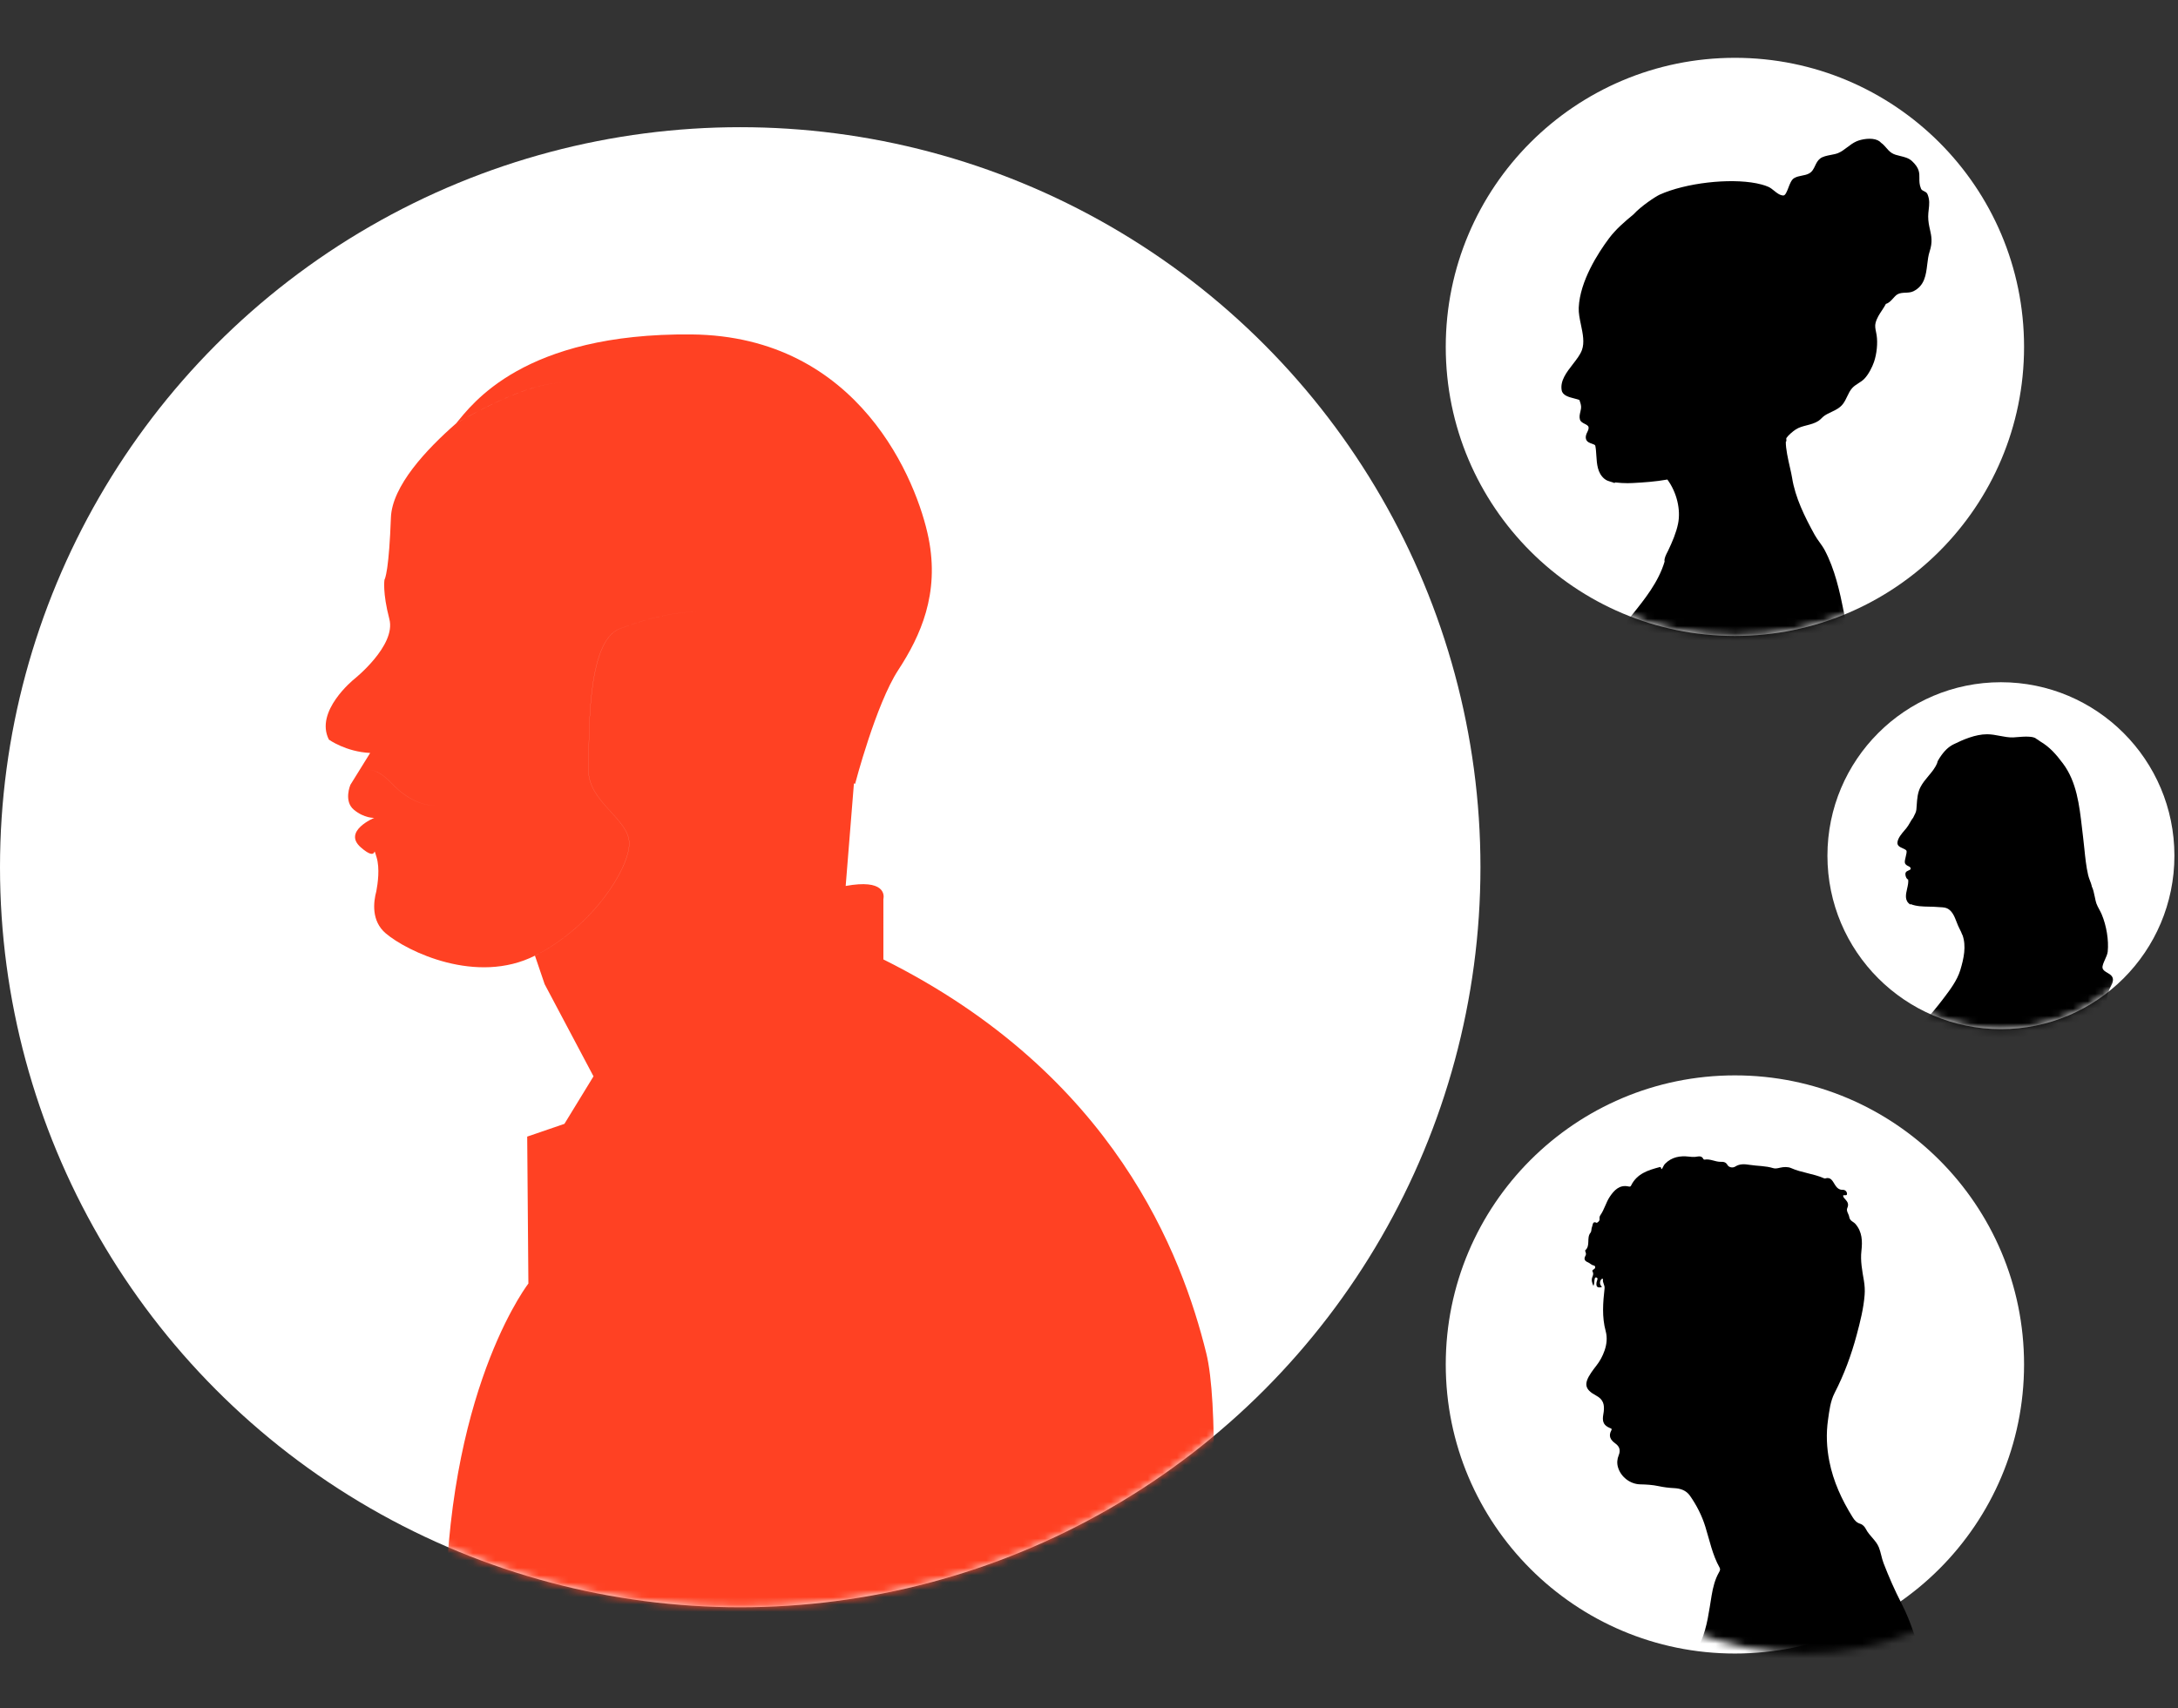 <?xml version="1.0" encoding="UTF-8"?>
<svg width="297px" height="233px" viewBox="0 0 297 233" version="1.1" xmlns="http://www.w3.org/2000/svg" xmlns:xlink="http://www.w3.org/1999/xlink">
    <rect x="0" y="0" width="297" height="233" fill="#333333" stroke="none"/>
    <title>people</title>
    <defs>
        <circle id="path-1" cx="23.658" cy="23.658" r="23.658"></circle>
        <circle id="path-3" cx="39.43" cy="39.43" r="39.43"></circle>
        <circle id="path-5" cx="39.43" cy="39.43" r="39.43"></circle>
        <circle id="path-7" cx="100.94" cy="100.94" r="100.94"></circle>
    </defs>
    <g id="people" stroke="none" stroke-width="1" fill="none" fill-rule="evenodd">
        <g id="Group" transform="translate(0, 7.886)">
            <g id="Group-3" transform="translate(249.195, 85.168)">
                <mask id="mask-2" fill="white">
                    <use xlink:href="#path-1"></use>
                </mask>
                <use id="Mask" fill="#FFFFFF" xlink:href="#path-1"></use>
                <g mask="url(#mask-2)" fill="#000000" id="Fill-1">
                    <g transform="translate(23.658, 36.669) scale(-1, 1) translate(-23.658, -36.669) translate(7.097, 7.097)">
                        <path d="M29.561,41.621 C29.565,41.595 29.559,41.568 29.537,41.55 C27.855,40.171 26.154,38.352 24.479,36.146 L24.381,36.017 C23.513,34.874 22.528,33.579 22.103,32.174 C21.62,30.58 21.258,28.898 21.805,27.373 C21.814,27.364 21.83,27.365 21.834,27.351 C21.918,27.099 22.045,26.846 22.169,26.6 C22.249,26.441 22.332,26.275 22.403,26.11 C22.472,25.952 22.537,25.783 22.603,25.612 C22.872,24.914 23.15,24.193 23.771,23.814 C24.081,23.625 24.469,23.605 24.843,23.587 C24.96,23.581 25.075,23.575 25.187,23.564 C25.567,23.528 25.971,23.52 26.361,23.514 C27.21,23.498 28.084,23.48 28.854,23.173 C28.854,23.173 28.854,23.174 28.854,23.174 C28.87,23.196 28.895,23.209 28.921,23.209 C28.937,23.209 28.953,23.204 28.967,23.194 C29.721,22.667 29.533,21.849 29.352,21.059 C29.253,20.628 29.151,20.183 29.212,19.803 C29.222,19.798 29.237,19.793 29.249,19.789 C29.287,19.776 29.329,19.76 29.359,19.725 C29.53,19.53 29.651,19.136 29.553,18.883 C29.489,18.717 29.314,18.643 29.159,18.578 C28.979,18.502 28.868,18.45 28.866,18.331 C28.861,18.159 28.988,18.088 29.194,17.984 C29.391,17.886 29.614,17.775 29.661,17.503 C29.693,17.324 29.622,17.034 29.547,16.727 C29.465,16.391 29.363,15.973 29.459,15.854 C29.563,15.727 29.756,15.641 29.961,15.55 C30.32,15.391 30.727,15.211 30.671,14.737 C30.601,14.147 30.092,13.554 29.683,13.077 C29.6,12.98 29.521,12.888 29.45,12.801 C29.261,12.569 29.109,12.304 28.962,12.049 C28.85,11.855 28.735,11.655 28.604,11.468 C28.592,11.452 28.574,11.442 28.555,11.438 C28.516,11.357 28.479,11.275 28.438,11.196 C28.282,10.901 28.121,10.595 28.089,10.262 C28.07,10.054 28.055,9.845 28.041,9.636 C27.985,8.817 27.926,7.969 27.529,7.203 C27.235,6.633 26.83,6.152 26.439,5.686 C25.975,5.133 25.536,4.611 25.27,3.957 C25.267,3.949 25.259,3.947 25.254,3.941 C25.242,3.735 25.081,3.46 24.91,3.208 L24.879,3.162 C24.293,2.27 23.715,1.716 23.006,1.366 C21.717,0.73 20.036,0 18.451,0 L18.419,0 C17.841,0.003 17.273,0.112 16.724,0.217 C16.126,0.331 15.506,0.45 14.883,0.43 C14.798,0.427 14.656,0.414 14.479,0.399 C13.336,0.299 12.115,0.235 11.735,0.624 C11.615,0.683 11.502,0.763 11.399,0.839 C11.325,0.894 11.254,0.947 11.184,0.988 C9.92,1.736 9.062,2.698 8.087,4.007 C6.231,6.498 5.864,9.679 5.508,12.756 C5.459,13.183 5.411,13.605 5.358,14.02 C5.293,14.535 5.239,15.072 5.186,15.591 C5.062,16.806 4.934,18.062 4.663,19.223 C4.603,19.48 4.507,19.732 4.414,19.975 C4.321,20.219 4.225,20.47 4.165,20.727 C4.162,20.739 4.168,20.751 4.171,20.763 C3.99,21.077 3.87,21.652 3.753,22.214 C3.682,22.558 3.615,22.882 3.545,23.073 C3.441,23.355 3.295,23.626 3.154,23.889 C3.037,24.107 2.915,24.334 2.816,24.568 C2.164,26.112 1.843,28.104 1.997,29.642 C2.031,29.976 2.204,30.362 2.373,30.735 C2.56,31.152 2.754,31.584 2.706,31.868 C2.655,32.177 2.362,32.348 2.052,32.53 C1.664,32.757 1.223,33.014 1.288,33.596 C1.324,33.92 1.449,34.149 1.569,34.37 C1.633,34.486 1.698,34.605 1.752,34.741 C2.019,35.406 2.229,36.4 2.1,37.087 C2.065,37.093 2.031,37.122 2.03,37.161 C2.028,37.331 2.038,37.51 2.047,37.684 C2.067,38.055 2.088,38.439 2.001,38.772 C1.928,39.051 1.819,39.32 1.714,39.581 C1.555,39.977 1.39,40.387 1.347,40.837 C1.314,41.182 1.45,41.456 1.581,41.72 C1.694,41.947 1.8,42.16 1.803,42.415 C1.808,42.943 1.6,43.365 1.379,43.811 C1.238,44.099 1.091,44.397 1.004,44.727 C0.944,44.955 0.956,45.187 0.968,45.411 C0.981,45.664 0.993,45.904 0.908,46.135 C0.858,46.273 0.705,46.356 0.544,46.444 C0.347,46.551 0.124,46.673 0.05,46.924 C-0.07,47.328 0.05,47.602 0.166,47.868 C0.261,48.082 0.35,48.285 0.327,48.567 C0.323,48.622 0.299,48.776 0.272,48.954 C0.095,50.105 0.095,50.307 0.186,50.366 C0.26,50.413 0.281,50.426 0.796,49.793 C0.83,49.751 0.855,49.72 0.865,49.71 C1.141,49.395 1.688,49.083 2.167,49.094 C2.434,49.101 2.648,49.203 2.803,49.398 C3.185,49.878 3.287,50.386 3.395,50.924 C3.461,51.254 3.53,51.594 3.666,51.941 C3.8,52.282 4,52.564 4.194,52.837 C4.307,52.996 4.424,53.16 4.526,53.335 L4.58,53.429 C4.845,53.886 5.138,54.356 5.401,54.589 C5.379,54.646 5.362,54.724 5.363,54.748 C5.365,54.784 5.39,54.814 5.424,54.823 C5.514,54.954 5.78,55.469 5.884,55.722 C5.945,55.869 5.944,56.223 5.943,56.566 C5.94,57.212 5.937,57.881 6.29,57.943 C7.095,58.085 7.946,58.046 8.769,58.009 C9.207,57.989 9.66,57.969 10.089,57.977 C11.151,57.998 12.237,58.159 13.286,58.313 C13.722,58.378 14.172,58.444 14.611,58.499 C15.783,58.646 16.98,58.707 18.188,58.707 C20.826,58.707 23.515,58.414 26.095,58.073 C27.026,57.95 27.977,57.864 28.897,57.78 C29.531,57.723 30.186,57.664 30.829,57.593 C30.999,57.574 31.188,57.522 31.386,57.466 C31.702,57.379 32.024,57.295 32.282,57.339 C32.186,57.919 32.112,58.5 32.112,59.063 C32.112,59.108 32.148,59.144 32.193,59.144 C32.238,59.144 32.274,59.108 32.274,59.063 C32.274,58.488 32.353,57.891 32.454,57.295 C32.454,57.294 32.456,57.294 32.456,57.293 C32.456,57.291 32.455,57.289 32.456,57.287 C32.508,56.977 32.565,56.667 32.623,56.36 C32.738,55.759 32.857,55.137 32.92,54.542 C33.347,50.496 33.438,44.814 29.561,41.621"></path>
                    </g>
                </g>
            </g>
            <g id="Fill-1" transform="translate(197.148, 138.792)">
                <mask id="mask-4" fill="white">
                    <use xlink:href="#path-3"></use>
                </mask>
                <use id="Mask" fill="#FFFFFF" xlink:href="#path-3"></use>
                <path d="M18.941,118.948 C19.228,115.678 19.471,112.404 19.83,109.142 C20.196,105.818 20.682,102.508 21.105,99.19 C21.314,97.55 21.466,95.909 21.332,94.249 C21.098,91.347 21.322,88.457 21.736,85.587 C21.999,83.764 22.676,82.04 23.193,80.28 C24.019,77.462 24.83,74.637 26.183,72.008 C27.098,70.231 27.901,68.404 28.619,66.538 C28.891,65.832 28.983,65.076 29.258,64.384 C29.641,63.424 30.552,62.813 31.024,61.891 C31.184,61.578 31.441,61.273 31.815,61.158 C32.291,61.012 32.577,60.687 32.835,60.273 C34.316,57.9 35.471,55.395 36.016,52.635 C36.385,50.761 36.467,48.883 36.194,46.981 C36.013,45.724 35.88,44.453 35.295,43.317 C33.992,40.784 33.016,38.138 32.282,35.387 C31.802,33.591 31.346,31.795 31.203,29.941 C31.154,29.304 31.192,28.653 31.3,28.008 C31.527,26.663 31.798,25.319 31.641,23.938 C31.49,22.62 31.521,21.34 32.463,20.258 C32.739,19.942 33.218,19.877 33.307,19.288 C33.366,18.904 33.752,18.498 33.565,18.086 C33.341,17.592 33.508,17.274 33.812,16.937 C33.957,16.775 34.14,16.63 34.135,16.376 C33.952,16.285 33.589,16.479 33.605,16.14 C33.619,15.852 33.851,15.602 34.183,15.611 C34.71,15.626 34.992,15.325 35.25,14.925 C35.562,14.442 35.795,13.799 36.598,14.062 C36.647,14.078 36.719,14.046 36.774,14.022 C38.208,13.395 39.798,13.284 41.236,12.643 C41.658,12.455 42.238,12.48 42.704,12.588 C43.031,12.664 43.368,12.747 43.647,12.66 C44.706,12.327 45.811,12.375 46.888,12.203 C47.533,12.101 48.214,12.033 48.844,12.438 C49.204,12.669 49.723,12.541 49.897,12.231 C50.134,11.808 50.465,11.782 50.801,11.792 C51.564,11.814 52.253,11.349 53.026,11.491 C53.074,11.5 53.163,11.464 53.182,11.424 C53.437,10.879 53.908,11.081 54.307,11.117 C54.595,11.144 54.863,11.116 55.148,11.083 C56.368,10.939 57.508,11.134 58.414,12.056 C58.566,12.211 58.653,12.432 58.76,12.627 C59.007,13.077 58.869,12.437 59.124,12.504 C60.719,12.925 62.252,13.395 63.052,15.033 C63.141,15.217 63.27,15.18 63.409,15.15 C64.65,14.879 65.38,15.706 65.943,16.537 C66.468,17.311 66.688,18.287 67.24,19.076 C67.35,19.234 67.371,19.414 67.347,19.604 C67.308,19.904 67.717,20.12 67.728,20.115 C68.331,19.824 68.252,20.4 68.368,20.645 C68.487,20.895 68.421,21.262 68.582,21.459 C69.163,22.169 68.556,23.215 69.299,23.863 C69.336,23.896 69.278,24.057 69.242,24.15 C69.176,24.317 69.194,24.478 69.279,24.621 C69.537,25.056 69.342,25.334 68.949,25.49 C68.666,25.602 68.486,25.862 68.156,25.922 C67.877,25.973 67.867,26.324 68.154,26.465 C68.346,26.56 68.358,26.667 68.291,26.787 C68.135,27.062 68.256,27.29 68.345,27.542 C68.492,27.958 68.353,28.339 68.187,28.711 C68.109,28.564 68.096,28.424 68.077,28.284 C68.039,28.01 68.058,27.518 67.815,27.56 C67.446,27.622 67.736,28.022 67.766,28.267 C67.836,28.848 67.644,29.023 67.026,28.871 C67.294,28.573 67.377,28.249 67.17,27.887 C67.085,27.737 66.859,27.668 66.885,27.839 C66.954,28.284 66.615,28.608 66.665,29.051 C66.884,30.999 67.04,32.947 66.513,34.885 C66.273,35.768 66.365,36.664 66.668,37.537 C66.931,38.298 67.307,38.99 67.806,39.621 C68.046,39.925 68.28,40.235 68.496,40.556 C69.5,42.048 69.408,42.826 67.819,43.673 C66.803,44.215 66.672,44.935 66.781,45.883 C66.807,46.106 66.86,46.326 66.881,46.549 C66.957,47.342 66.707,47.763 65.975,48.083 C65.828,48.147 65.612,48.176 65.737,48.404 C66.177,49.205 65.851,49.736 65.186,50.214 C64.635,50.611 64.451,51.129 64.74,51.823 C64.949,52.327 65,52.886 64.837,53.446 C64.457,54.751 63.197,55.756 61.795,55.784 C60.956,55.801 60.128,55.849 59.306,56.025 C58.608,56.175 57.904,56.265 57.188,56.299 C56.33,56.34 55.543,56.587 55.012,57.349 C54.108,58.646 53.4,60.027 52.926,61.55 C52.34,63.433 51.961,65.393 50.98,67.139 C50.849,67.373 50.936,67.563 51.053,67.766 C51.617,68.747 51.883,69.857 52.065,70.932 C52.422,73.047 52.653,75.187 53.502,77.176 C54.497,79.509 55.306,81.894 55.921,84.357 C56.475,86.574 57.034,88.792 57.473,91.033 C58.282,95.162 58.471,99.374 59.068,103.532 C59.46,106.256 59.858,108.979 60.262,111.702 C60.666,114.425 61.199,117.128 61.507,119.866 L18.931,119.866 C18.933,119.56 18.914,119.252 18.941,118.948" fill="#000000" mask="url(#mask-4)" transform="translate(44.161, 65.453) scale(-1, 1) translate(-44.161, -65.453) "></path>
            </g>
            <g id="Group-3" transform="translate(197.148, 0)">
                <mask id="mask-6" fill="white">
                    <use xlink:href="#path-5"></use>
                </mask>
                <use id="Mask" fill="#FFFFFF" xlink:href="#path-5"></use>
                <g mask="url(#mask-6)" fill="#000000" id="Fill-1">
                    <g transform="translate(15.772, 11.04)">
                        <path d="M50.014,10.596 C50.015,10.264 50.051,9.952 50.087,9.651 C50.166,8.976 50.24,8.339 49.92,7.56 C49.828,7.338 49.634,7.243 49.446,7.151 C49.272,7.067 49.108,6.987 49.036,6.809 C48.804,6.246 48.809,5.798 48.813,5.364 C48.821,4.657 48.828,3.989 47.794,3.035 C47.348,2.625 46.772,2.488 46.215,2.355 C45.779,2.251 45.367,2.153 45.03,1.933 C44.715,1.726 44.488,1.46 44.268,1.203 C44.071,0.974 43.866,0.744 43.604,0.562 C43.479,0.415 43.319,0.294 43.118,0.203 C42.257,-0.189 40.914,0.056 40.236,0.354 C39.774,0.557 39.369,0.864 38.977,1.162 C38.566,1.474 38.177,1.769 37.728,1.955 C37.458,2.067 37.116,2.132 36.755,2.202 C36.204,2.307 35.635,2.417 35.269,2.707 C34.929,2.976 34.756,3.34 34.589,3.692 C34.394,4.102 34.21,4.49 33.778,4.73 C33.479,4.895 33.151,4.96 32.803,5.028 C32.438,5.1 32.062,5.173 31.727,5.375 C31.364,5.593 31.152,6.149 30.947,6.688 C30.748,7.21 30.536,7.749 30.257,7.738 C29.786,7.72 29.392,7.401 29.011,7.094 C28.766,6.895 28.511,6.69 28.236,6.564 C27.654,6.298 26.836,6.125 26.6,6.078 C22.867,5.344 16.954,6.032 13.419,7.614 C12.864,7.863 10.873,9.17 9.823,10.321 C8.642,11.298 7.438,12.316 6.495,13.578 C5.02,15.549 2.523,19.4 2.362,23.04 C2.33,23.773 2.494,24.558 2.668,25.389 C2.917,26.577 3.174,27.806 2.793,28.834 C2.561,29.459 2.077,30.083 1.564,30.743 C0.699,31.857 -0.195,33.009 0.037,34.309 C0.164,35.019 1.023,35.238 1.781,35.431 C2.025,35.494 2.256,35.555 2.45,35.626 C2.456,35.641 2.46,35.657 2.466,35.672 C2.557,35.931 2.652,36.199 2.679,36.471 C2.704,36.727 2.645,36.979 2.583,37.245 C2.502,37.587 2.419,37.941 2.529,38.307 C2.617,38.599 2.904,38.745 3.181,38.887 C3.427,39.013 3.659,39.131 3.699,39.33 C3.745,39.558 3.642,39.773 3.533,40.001 C3.401,40.275 3.252,40.586 3.355,40.962 C3.463,41.355 3.855,41.49 4.171,41.599 C4.39,41.675 4.596,41.746 4.622,41.873 C4.705,42.284 4.733,42.73 4.762,43.201 C4.837,44.379 4.914,45.597 5.869,46.387 C6.14,46.613 6.438,46.7 6.726,46.785 C6.875,46.828 7.03,46.874 7.182,46.938 C7.195,46.944 7.209,46.947 7.223,46.947 C7.263,46.947 7.301,46.923 7.318,46.884 C7.32,46.88 7.317,46.875 7.318,46.871 C7.359,46.877 7.39,46.881 7.391,46.882 C7.948,46.946 8.483,46.977 9.012,46.977 C9.237,46.977 9.462,46.971 9.686,46.96 C11.229,46.882 12.851,46.768 14.447,46.481 C14.45,46.485 14.454,46.489 14.457,46.493 C15.729,48.229 16.298,50.588 15.907,52.503 C15.649,53.76 15.117,54.985 14.579,56.121 C14.546,56.192 14.505,56.273 14.461,56.359 C14.255,56.76 13.998,57.259 14.063,57.644 C14.064,57.651 14.071,57.656 14.074,57.663 C13.242,60.458 11.357,62.811 9.515,65.087 C8.258,66.641 6.959,68.247 6.01,69.981 C4.886,72.034 4.188,74.612 3.814,78.094 C3.776,78.449 3.767,78.811 3.759,79.161 C3.745,79.705 3.731,80.268 3.606,80.803 C3.593,80.858 3.628,80.914 3.684,80.927 C3.692,80.929 3.7,80.93 3.707,80.93 C3.755,80.93 3.798,80.897 3.809,80.85 C3.827,80.773 3.829,80.694 3.843,80.617 C4.375,80.84 5.237,80.923 6.041,80.923 C7.193,80.923 8.518,80.758 9.678,80.613 C10.481,80.513 11.175,80.427 11.687,80.409 C19.293,80.139 26.9,79.772 32.678,79.482 C35.072,79.363 37.245,79.379 39.516,79.533 C39.519,79.533 39.522,79.532 39.525,79.532 C39.568,80.374 39.558,81.211 39.381,81.883 C39.367,81.939 39.4,81.995 39.456,82.01 C39.465,82.012 39.473,82.013 39.482,82.013 C39.529,82.013 39.571,81.982 39.583,81.936 C39.766,81.237 39.776,80.376 39.732,79.514 C39.859,79.495 39.998,79.466 40.15,79.43 C40.383,79.375 40.737,79.291 40.816,79.342 C40.865,79.372 40.929,79.358 40.96,79.309 C40.991,79.261 40.976,79.197 40.928,79.167 C40.783,79.076 40.52,79.129 40.102,79.229 C39.965,79.261 39.836,79.288 39.72,79.307 C39.687,78.777 39.641,78.251 39.593,77.768 C39.576,77.604 39.56,77.444 39.546,77.294 C39.524,77.059 39.504,76.823 39.489,76.587 C39.481,76.462 39.471,76.226 39.461,75.98 C39.44,75.488 39.429,75.251 39.409,75.134 C39.406,75.076 39.404,75.027 39.404,75.005 C39.399,74.635 39.364,74.266 39.331,73.909 C39.293,73.506 39.254,73.09 39.26,72.677 C39.302,70.006 39.041,67.18 38.505,64.504 C37.94,61.683 37.275,58.714 35.919,56.141 C35.713,55.75 35.452,55.386 35.201,55.035 C34.969,54.712 34.73,54.379 34.536,54.027 C33.185,51.579 31.877,48.94 31.455,46.233 C31.4,45.878 31.289,45.391 31.161,44.828 C30.906,43.707 30.58,42.255 30.602,41.326 C30.694,41.281 30.686,41.161 30.674,41.049 C30.666,40.984 30.653,40.862 30.676,40.828 C30.927,40.448 31.532,39.926 31.971,39.641 C32.407,39.358 32.917,39.226 33.455,39.087 C34,38.946 34.563,38.801 35.048,38.485 C35.216,38.376 35.353,38.242 35.485,38.111 C35.603,37.995 35.715,37.886 35.847,37.793 C36.143,37.584 36.482,37.424 36.811,37.269 C37.386,36.997 37.981,36.716 38.4,36.159 C38.637,35.845 38.806,35.489 38.971,35.144 C39.173,34.719 39.364,34.318 39.671,33.985 C39.915,33.722 40.217,33.529 40.51,33.342 C40.786,33.166 41.071,32.983 41.305,32.742 C41.872,32.156 42.376,31.169 42.624,30.45 C43.005,29.34 43.151,27.871 42.985,26.795 C42.963,26.652 42.934,26.509 42.905,26.366 C42.815,25.93 42.73,25.517 42.844,25.098 C43.017,24.448 43.375,23.911 43.72,23.392 C43.906,23.111 44.09,22.823 44.252,22.518 C44.622,22.43 44.929,22.108 45.223,21.779 C45.414,21.566 45.594,21.365 45.778,21.248 C46.119,21.032 46.51,21.015 46.925,20.997 C47.294,20.981 47.676,20.964 48.017,20.792 C49.539,20.024 49.715,18.56 49.885,17.144 C49.957,16.543 50.032,15.922 50.212,15.375 C50.637,14.081 50.452,13.259 50.257,12.388 C50.137,11.854 50.014,11.302 50.014,10.596"></path>
                    </g>
                </g>
            </g>
            <g id="Group-7" transform="translate(0, 9.463)">
                <mask id="mask-8" fill="white">
                    <use xlink:href="#path-7"></use>
                </mask>
                <use id="Mask" fill="#FFFFFF" xlink:href="#path-7"></use>
                <g mask="url(#mask-8)" fill="#FF4123" id="Combined-Shape">
                    <g transform="translate(44.413, 28.263)">
                        <path d="M49.194,2.78321039e-05 L49.879,0.004 C72.846,0.221 80.683,20.183 82.207,27.777 C83.731,35.371 81.119,41.121 78.071,45.786 C75.023,50.451 72.193,61.3 72.193,61.3 C72.193,61.3 72.142,61.284 72.032,61.242 L70.907,75.231 C76.225,74.259 76.14,76.455 76.065,76.92 L76.057,76.966 C76.052,76.991 76.048,77.004 76.048,77.004 L76.049,85.251 C107.592,100.97 116.792,125.641 120.078,138.958 C123.363,152.275 117.887,209.954 117.887,209.954 L117.887,209.954 L16.249,209.954 L17.12,209.912 C17.097,209.525 16.977,205.894 16.359,178.692 C15.623,146.311 26.696,130.73 27.583,129.536 L27.625,129.48 C27.635,129.467 27.64,129.461 27.64,129.461 L27.64,129.461 L27.478,109.418 L32.554,107.678 L36.519,101.197 L29.857,88.628 L28.536,84.742 C28.542,84.739 28.548,84.737 28.554,84.733 C36.5,80.719 41.398,72.8 41.398,69.437 C41.398,66.073 35.738,63.737 35.847,59.372 C35.956,55.008 35.52,41.88 40.092,40.145 C42.48,39.238 46.8,37.828 50.676,37.832 C46.797,37.825 42.472,39.237 40.082,40.144 C35.51,41.88 35.946,55.007 35.837,59.372 C35.728,63.737 41.388,66.073 41.388,69.437 C41.388,72.8 36.49,80.719 28.544,84.733 C20.598,88.748 11.128,84.191 8.189,81.696 C6.203,80.01 6.503,77.433 6.907,75.939 C7.102,74.91 7.399,72.814 6.937,71.317 C6.302,69.262 7.333,72.187 4.795,69.973 C2.257,67.76 6.62,65.942 6.62,65.942 C6.62,65.942 5.271,66.021 3.845,64.835 C2.419,63.65 3.368,61.436 3.368,61.436 L3.368,61.436 L6.064,57.089 C2.733,56.931 0.438,55.271 0.438,55.271 C-1.545,51.398 3.845,47.05 3.845,47.05 C3.845,47.05 9.633,42.465 8.682,38.829 C7.73,35.193 8.014,33.464 8.014,33.464 C8.014,33.464 8.014,33.464 8.014,33.463 C8.045,33.414 8.197,33.128 8.375,31.937 L8.412,31.677 C8.582,30.449 8.768,28.398 8.893,24.989 C9.049,20.69 13.715,15.695 17.807,12.119 L17.77,12.151 C19.95,9.543 26.92,-0.213 49.879,0.004 Z M5.925,59.391 C6.69,59.408 7.718,59.89 9.06,61.3 C11.146,63.492 13.291,64.257 14.935,64.274 C13.293,64.254 11.152,63.487 9.07,61.3 C7.727,59.889 6.699,59.407 5.925,59.391 Z M17.786,12.143 L17.778,12.154 C17.778,12.154 27.003,6.557 32.163,6.621 C27.236,6.553 18.587,11.664 17.822,12.122 L17.786,12.143 L17.786,12.143 Z"></path>
                    </g>
                </g>
            </g>
        </g>
    </g>
</svg>